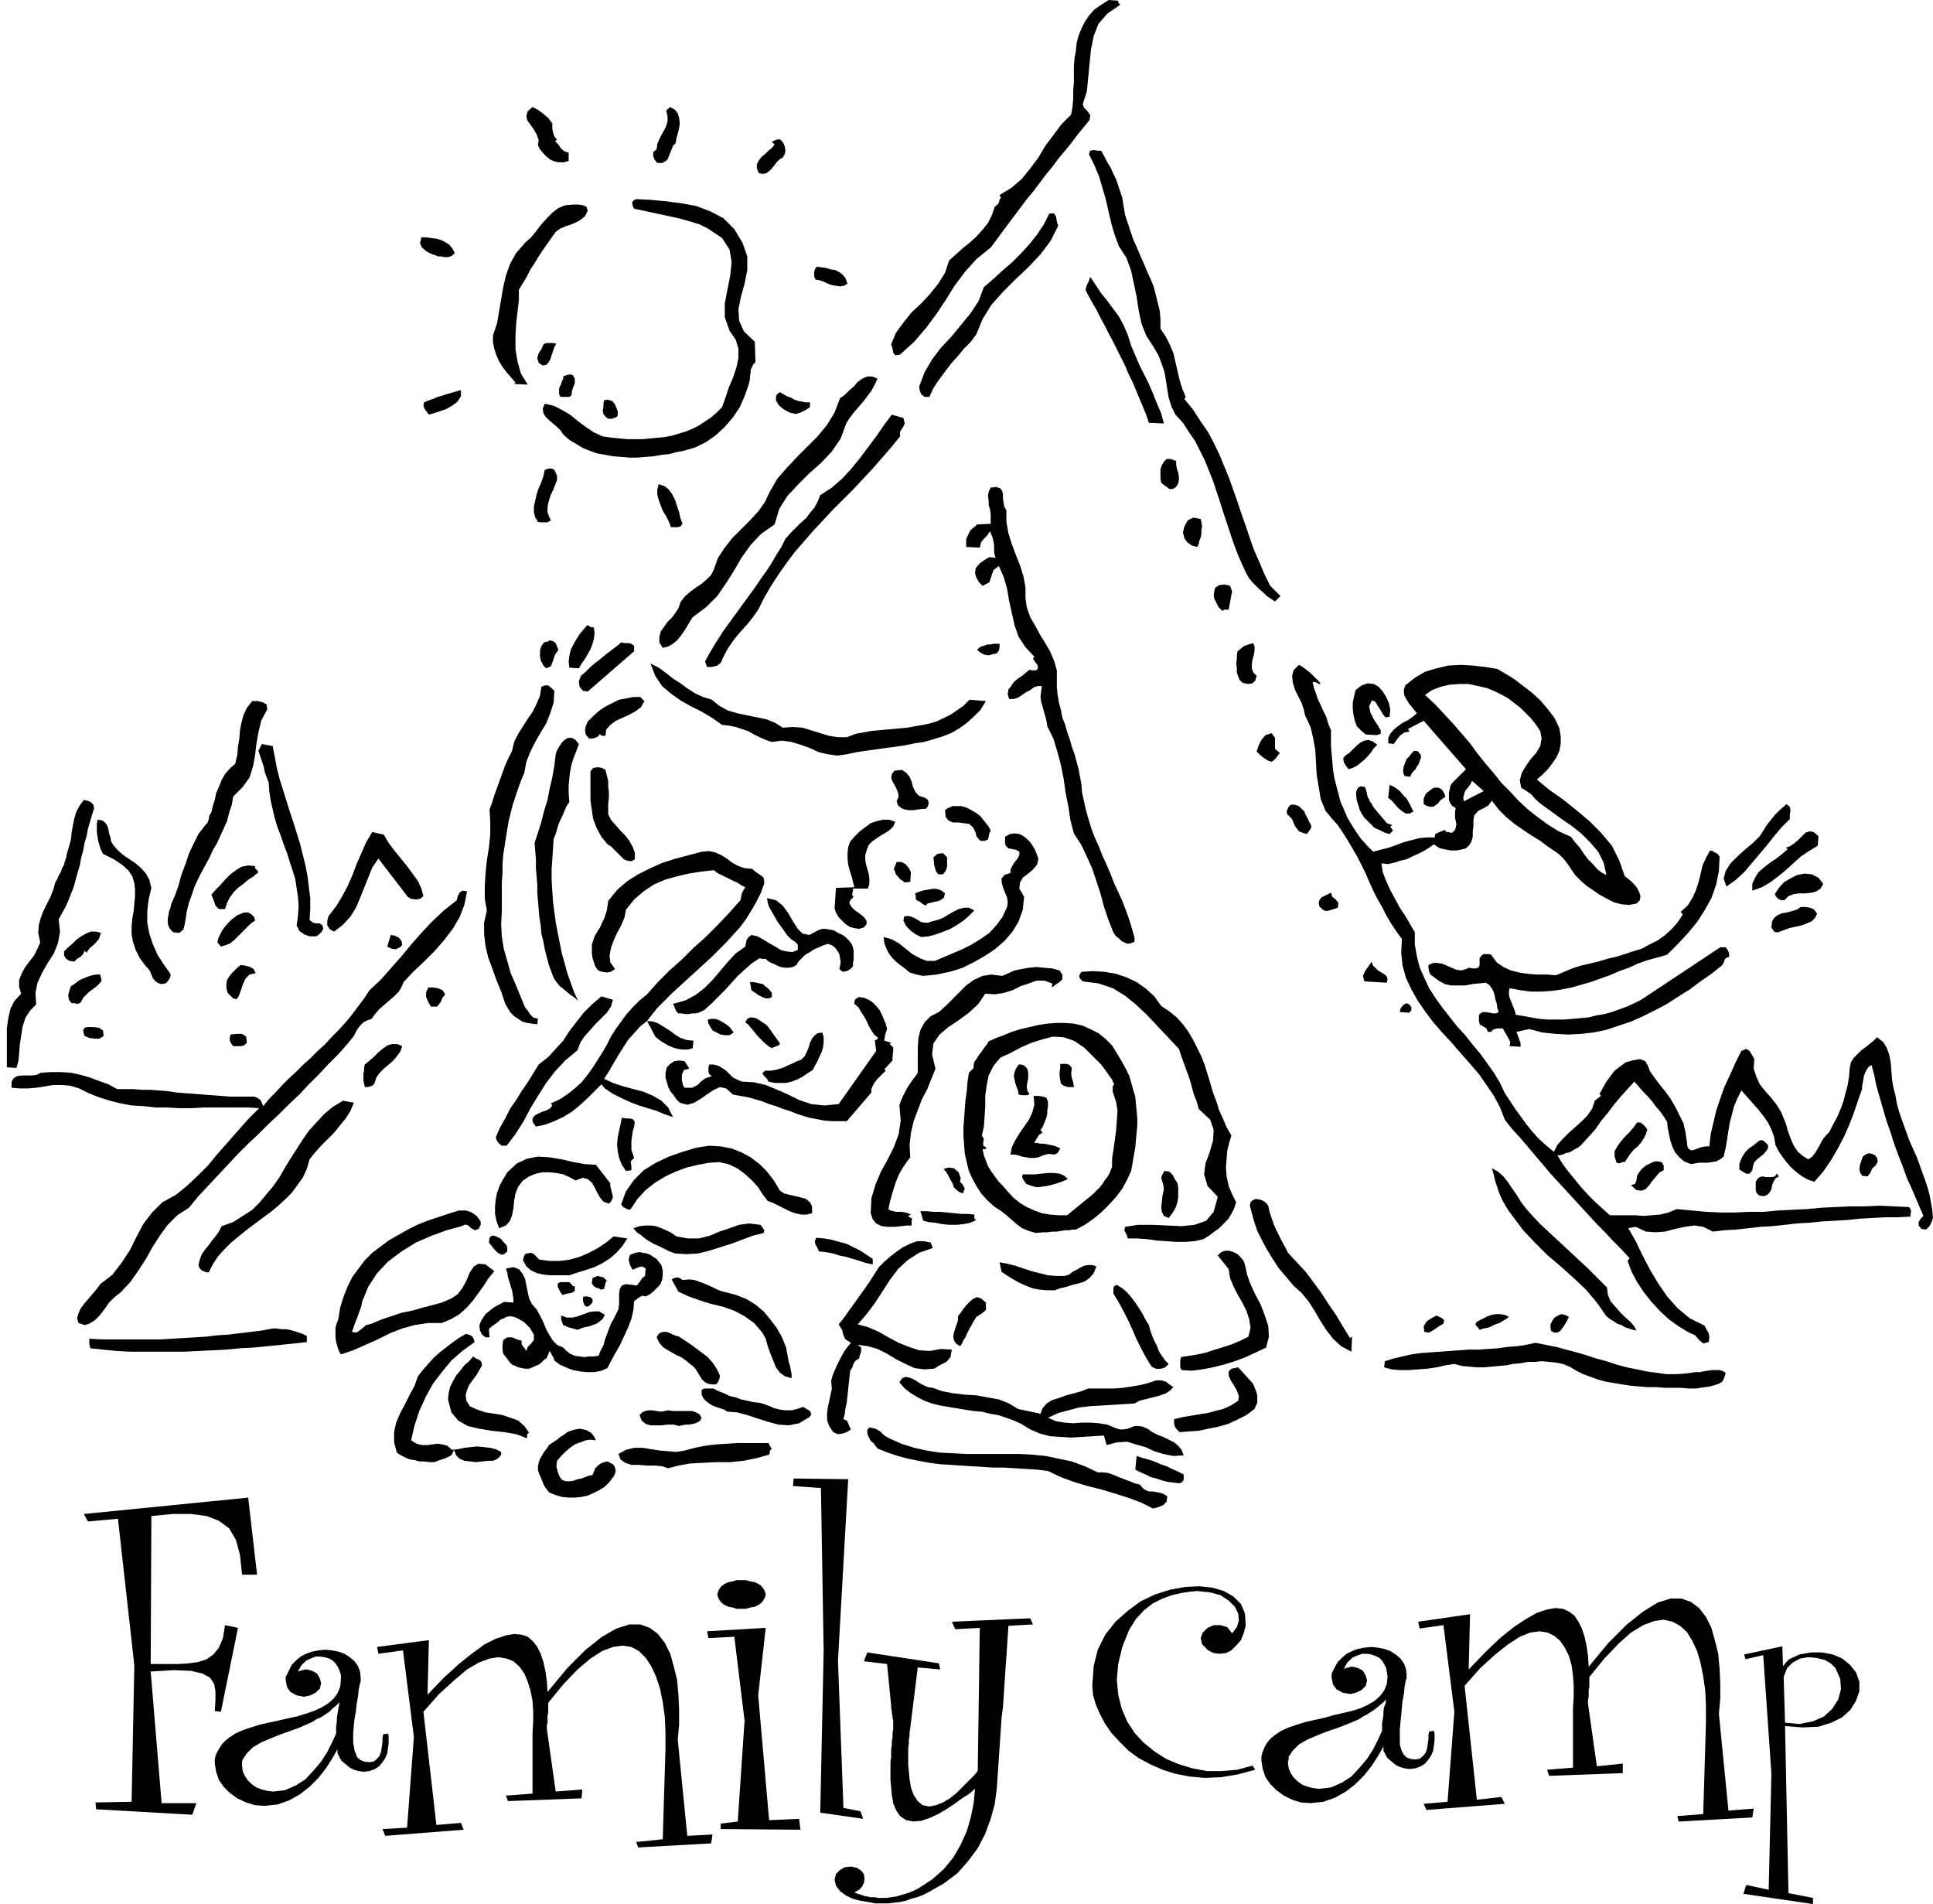 <svg xmlns="http://www.w3.org/2000/svg" width="272.16" height="2.792in" fill-rule="evenodd" stroke-linecap="round" preserveAspectRatio="none" viewBox="0 0 2835 2792"><style>.brush2{fill:#000}.pen1{stroke:none}</style><path d="m355 2309-3-29-6-22-10-17-15-11-18-7-23-3h-27l-31 3-1 216v1h41l15-1 14-2 12-4 10-7 8-10 6-14 3-19 19 4-25 123-9-1 1-16v-13l-2-11-6-9-11-6-17-4-25-1-34 2 16 193h51l-6 17-141-8-1-10 53-1 4-200-24-215-44 4-6-11 241-24 13 113h-22zm178 289-7-1-7-2-6-3-6-5-6-5-3-5-3-6v-6l-8 14-9 14-11 14-13 13-14 11-16 9-17 6-19 2-14-1-13-4-13-6-11-8-9-9-7-10-4-12-2-12v-6l1-5 2-5 3-5 3-5 3-4 4-4 5-4 9-6 11-5 12-4 13-4 13-3 14-3 13-3 14-3 13-4 12-4 11-5 10-6 8-7 6-8 4-10 1-11v-6l-2-6-2-5-4-6-4-4-5-3-7-2-7-1h-6l-5 2-5 2-4 2-4 4-3 3-3 5-2 4 3-1 4-1 3-1h3l8 2 7 4 4 7 2 7-2 8-6 6-8 4-9 2-11-2-9-5-5-7-2-10v-5l1-2 4-8 4-8 6-6 7-6 8-4 8-3 10-2 10-1 10 1 10 2 8 3 8 5 7 6 5 7 3 8 1 9v6l-1 2-2 10-1 10-2 11-1 10-2 11-1 10-1 11v15l1 5 1 6 2 5 2 5 5 4 5 2 7 1 7-1 5-4 4-5 2-6 1-7 1-7v-6l1-5 7-1 1 4v10l-1 7-1 8-3 7-4 6-5 6-6 4-8 3-9 1zm-82-70-11 5-14 5-14 5-15 6-14 6-12 7-9 9-6 9-1 3v7l1 7 3 7 4 6 6 6 7 5 8 3 8 2 9 1 17-2 16-7 14-9 12-13 11-13 9-14 7-14 6-13v-11l1-6v-6l1-6 1-6 1-5 1-6-5 5-5 4-5 5-6 4-6 4-7 3-6 4-7 3z" class="pen1 brush2"/><path d="m1043 2703-107 6-3-8 39-4 4-133v-24l-1-23-3-21-4-20-6-18-7-15-8-12-10-10-11-6-13-2-14 2-16 6-17 11-19 16-21 22-22 27v14l-1 5v10l-1 4v5l13 92 39-3-1 13-108 4-3-8 39-3v-89l1-16v-16l-1-15-3-15-4-13-5-12-7-10-9-8-10-4-12-2-13 2-16 6-17 10-19 16-22 20-23 26 19 166 36-3 4 10-115 9-4-10 36-2 10-133-16-127-36 5-2-10 76-10-2 80 24-25 22-20 20-16 18-13 16-8 15-5 12-2 11 1 9 3 8 7 6 8 5 10 4 12 3 14 2 14 1 16 29-35 27-27 24-19 21-12 19-6h16l14 5 12 9 10 13 8 16 5 18 5 20 2 22 1 22v22l-2 22 14 141 37-2-2 13zm44-344h-7l-6-2-6-1-6-3-4-3-3-4-2-4-1-4 1-4 2-4 3-4 4-3 6-3 6-1 6-2h14l7 2 6 1 6 3 4 3 3 4 2 4 1 4-1 4-2 4-3 4-4 3-6 3-6 1-7 2h-7zm-30 323v-8l25-3 10-148-15-123-38 2-2-10 86-5-11 99 16 183 44-2 2 16-117-1zm146-24 5-237-4-239-41-3 1-11 80 1-15 266 8 216 25 5 4 11-63-9z" class="pen1 brush2"/><path d="m1479 2384-1 15-1 15-1 15-1 14-1 15-1 15-1 15-1 15-2 15-1 15-1 15-1 15-1 14-1 15-1 15-1 15-3 23-6 22-8 22-11 21-14 19-16 18-20 15-23 13-8 4-8 3-8 2-8 3-9 2-9 1-8 1h-19l-11-2-12-2-11-3-10-5-8-6-6-8-2-9 2-8 6-6 7-4 9-1 9 2 6 4 4 5 1 7-1 6-3 6-4 4-7 4 5 2 4 1 5 2 5 1 5 1h6l5 1h12l7-1 7-1 7-2 7-2 6-2 7-3 6-3 20-13 17-15 14-17 11-19 9-20 6-21 4-20 2-21-8 7-11 7-11 8-12 8-12 7-13 6-12 4-11 1-11-2-9-6-6-9-4-10-2-12-1-11-1-11v-27l1-6v-12l1-6v-6l1-5v-6l1-6v-13l-1-4v-3l-1-4v-3l-1-4v-4l-6-61-34-4 5-13 105 16 2 9-33-3-11 89-1 6v5l-1 6v6l-1 6v25l1 10 1 11 2 12 4 11 6 9 7 6 10 2 10-2 10-4 10-6 10-8 9-9 9-9 7-7 6-7 3-210-36 2-5-11 115-5 4 9-36 2zm123 87 2-28 6-24 11-22 15-19 18-16 19-14 21-10 22-7 22-4 21-1 19 2 17 5 14 8 11 11 6 14 1 18-3 11-4 10-7 8-7 7-8 4-9 1-9-1-8-4-9-9-2-9 3-8 7-7 9-4h10l10 3 7 9 7-9 3-10-1-10-5-10-9-9-12-8-15-4-19-2-11 1-13 2-13 3-14 5-14 7-13 10-12 13-10 16-10 25-6 25-2 23 2 22 5 20 8 19 11 17 13 14 16 13 17 11 19 8 20 6 21 4h22l23-2 22-6 4 6-26 7-24 4-24 1-22-2-21-4-19-6-18-8-17-9-15-11-13-13-12-13-9-13-8-15-6-14-4-14-1-14zm465 123-7-1-7-2-6-3-6-5-6-5-3-5-3-6v-6l-8 14-9 14-11 14-13 13-14 11-16 9-17 6-19 2-14-1-13-4-12-6-11-8-9-9-7-10-4-12-2-12v-6l1-5 2-5 2-5 3-5 3-4 4-4 5-4 9-6 11-5 12-4 13-4 13-3 14-3 14-4 13-3 13-3 13-4 11-5 10-6 8-7 6-8 4-10 1-11-1-6-1-6-3-6-3-5-4-4-6-3-6-2-7-1h-6l-6 2-5 2-4 2-4 4-3 3-3 5-2 4 3-1 4-1 3-1h3l8 2 7 4 4 7 2 7-2 8-6 6-8 4-9 2-11-2-9-5-5-7-2-10v-6l1-2 4-8 4-7 6-6 7-6 8-4 8-3 10-2 10-1 10 1 10 2 8 3 8 5 7 6 5 7 3 8 1 9v5l-1 2-2 10-1 11-2 10-1 10-1 11-1 10-1 11v21l1 5 2 6 3 5 4 4 5 2 7 1 7-1 5-4 4-5 2-6 1-7 1-7v-6l1-5 7-1 1 4v10l-1 7-1 8-3 7-4 6-5 6-6 4-8 3-9 1zm-81-70-12 5-13 5-15 5-15 6-14 6-12 7-9 9-6 9v4l-1 3v2l1 8 3 7 4 6 6 6 7 5 8 3 8 2 9 1 17-2 16-7 14-9 12-13 11-13 9-14 7-14 6-13v-11l1-6 1-6v-6l1-6 2-5 1-6-5 5-5 4-6 5-6 4-6 4-6 3-6 4-7 3z" class="pen1 brush2"/><path d="m2570 2665-108 6-2-8 38-3 4-134v-24l-1-23-3-21-4-20-5-17-7-15-8-13-10-9-11-6-13-3-14 2-16 6-18 11-18 16-21 22-22 27v15l-1 4v10l-1 5v5l13 92 38-4v14l-108 4-3-9 38-3v-88l1-16v-16l-1-15-2-15-4-14-6-12-7-10-8-7-10-5-12-2-14 2-15 6-17 11-19 15-22 20-23 26 18 167 36-4 5 10-115 9-4-9 35-3 10-132-16-127-35 5-2-10 76-11-2 81 24-25 22-21 20-16 18-12 16-9 15-5 12-2 11 1 9 4 8 6 6 9 5 10 4 12 3 14 2 14 1 16 29-35 27-27 24-19 21-13 19-6h16l14 5 12 9 10 13 8 16 5 18 5 20 2 22 1 22v22l-2 22 14 142 37-3-2 13z" class="pen1 brush2"/><path d="m2618 2531 5 245 36 7v9l-102-15 4-13 33 7 4-170-12-174-26 6-2-7 56-12 1 29 2-2 2-3 2-2 3-3 15-7 17-3h16l16 3 14 6 11 9 9 11 5 14v14l-5 14-8 13-12 11-16 8-19 6-23 1-26-2zm-2-72 2 67 21 2 20-4 16-7 12-11 9-14 4-15-1-15-7-16-7-7-9-5-12-3-12-1-12 2-11 6-8 8-5 13zM1640 1v2l1 2 1 1 1 1-19 13-13 15-7 18-4 20-2 20-2 21-2 20-6 19 2 5 5 5 4 6-1 7-9 11-9 11-9 12-9 11-10 12-9 12-9 11-9 12-9 12-10 12-9 12-9 12-9 12-9 12-8 11-9 12-21 17-17 19-15 20-13 21-14 21-15 20-17 20-21 19-7 1-3-4-1-6-2-6 7-17 11-15 12-15 14-13 13-14 12-15 10-16 6-18 10-9 10-9 10-8 10-9 9-10 8-10 6-12 4-12 4-3 2-3 1-4 2-3-2-4 18-11 15-13 12-15 12-16 10-17 12-16 12-16 14-14 2-11 1-12v-12l1-12V97l1-12 2-11 1-11 3-11 4-10 5-10 6-9 8-9 10-7 11-7 14 1zM991 210l-4 4-2 5-2 5-2 5-2 5-4 3-4 2h-7l-4-5-2-5v-6l5-4 1-8 3-7 3-6 4-7 3-6 2-7v-8l-2-8 6-5 7 4 4 5 2 7 1 7-1 8-2 8-2 7-1 7zm-181-29v7l1 6 2 6 4 5-3 2 5 5 4 6 5 4 6 2v12l-7 2h-7l-6-1-7-3-5-4-5-5-5-6-3-6 1-8-3-8-4-7-5-7-5-7-1-6 2-7 7-6 8 4 8 6 7 6 6 8zm836 109 2 13 2 12 4 12 4 12 4 12 5 11 5 12 5 11 5 12 5 11 5 12 3 12 3 12 3 12 1 13v13l8 12 6 12 5 12 3 13 3 13 3 13 4 13 5 12-2 3 13 16 11 17 11 16 9 17 8 17 7 17 7 17 6 17 6 17 6 18 6 17 6 18 6 17 8 18 7 17 9 18 15 15-8 8-6-4-6-4-5-5-6-5-5-5-5-5-5-6-4-7-7-15-6-14-6-16-5-15-5-15-5-15-5-16-5-15-5-15-6-15-6-15-7-14-7-14-9-13-9-14-11-12-6-12-4-13-2-12-2-13-2-12-4-12-5-13-7-12-11-17-7-18-4-19-3-20-4-19-4-19-7-19-11-17-6-16-5-17-4-17-4-18-5-17-5-17-7-17-8-16 2-5 5-1 6 1h5l5 9 4 8 5 8 4 9 4 8 3 9 3 9 3 9zm-498-59-5 3-4 4-3 4-4 5-4 4-4 3-5 1-6-1-3-7v-6l3-6 4-5 5-4 5-5 5-4 4-5-4-4 6-3 5-1 3 2 3 4 2 5 1 6-1 5-3 5zm404 100-11 22-15 20-18 19-19 18-18 18-17 19-13 21-9 22-8 11-10 10-9 11-10 11-9 12-9 12-8 12-6 13h-7l-5-4-2-5-1-6 8-21 11-19 13-17 15-16 14-17 14-17 12-18 8-21 14-12 13-12 14-12 13-13 12-13 12-15 10-15 8-16h7l3 5 1 7 2 6zm-463 25 7 20v20l-4 20-5 18-4 19 1 17 7 16 16 15 1 30-3 3-2 4-2 4v4l-1 5v4l-1 5-1 4-6 17-7 16-10 15-12 14-13 12-14 10-16 8-17 5-11 2-11 3-11 1-11 2-12 1-12 1h-12l-12-1-12-1-11-2-12-2-11-4-10-4-10-6-10-6-9-8-4-6-5-5-6-5-6-5-5-5-3-5-1-7 3-7 13 3 12 6 12 7 11 9 12 9 12 8 13 6 15 2 11 1 10 1h22l11-1 10-1 11-1 11-2 10-3 10-3 10-4 10-5 9-6 9-6 8-7 8-8 5-14 5-15 6-14 5-15 3-14v-14l-4-13-9-13-7-20v-20l4-21 4-20 2-20-3-18-11-17-21-14-12-6-13-4-14-4-13-3-14-3-14-3-14-3-14-3-2-4-1-5 2-3 4-2 21 1 22 2 23 3 22 4 21 8 19 10 16 16 12 20zm-227-47-4 8-6 5-7 4-7 3-9 3-7 3-7 5-5 7-7 10-7 10-6 9-6 10-6 9-5 10-6 10-6 10v15l-2 17-2 17-1 19v19l3 18 5 18 10 16-20-1 2-2-6-7-7-8-6-8-5-8-4-9-3-9-2-10v-10l6-18 3-18 3-17 3-18 4-17 6-17 9-16 13-15 9-8 8-10 7-9 8-9 8-8 9-7 10-4 12-1h7l7 1 5 2 2 6zm797 198 6 14 6 14 7 14 7 14 6 14 6 15 6 14 4 15-22-1-4-12-5-12-5-12-5-12-5-12-6-12-5-12-6-12-6-12-6-12-6-11-6-12-6-11-6-12-7-12-6-11-3-6 2-7 3-6 2-6 8 12 8 12 9 11 8 11 9 12 7 13 6 14 5 16zM667 371l-3 3-3 2-5 1h-4l-5-1h-5l-4-2-4-1-8-4-7-6-3-6 2-9h7l7 1 8 1 7 2 6 3 6 4 5 6 3 6zm576 45-5 3-6 1-6-1-6-1-6-2-6-3-6-2-6-1-2-5v-5l1-5 3-4 7 1 7 1 6 2 7 1 6 3 5 4 4 5 3 8zm-427 88-3 5-2 6-2 6-2 6-3 5-3 3-5 1-6-4-2-7 2-7 4-6 3-7 4-2h10l5 1zm471 51-4 9-5 9-6 8-6 8-7 8-6 7-7 9-5 8-8 22-13 19-16 17-17 15-16 16-16 17-12 19-7 23-20 14-15 16-13 18-11 19-12 19-13 19-16 16-20 15-4 6-4 7-5 8-5 7-5 6-6 5-7 4-8 2-5-8v-8l2-8 5-7 5-7 7-7 5-7 4-6 3-9 6-8 8-7 8-6 9-6 8-7 6-6 4-8 6-17 10-15 11-14 13-13 13-13 12-13 10-14 7-15 11-19 14-16 15-16 15-15 15-15 14-17 11-18 8-21 7-5 6-6 7-6 6-7 7-5 7-3h7l8 3z" class="pen1 brush2"/><path d="m838 580-3 2h-13l-2-4v-8l1-3 2-4 1-4 2-3v-4l5-2 5-1 4 1 3 5v7l-2 5-2 6-1 7zm350 10v7l-6 4-8 4-7 2-9-2-9-5-7-6-4-7v-5l1-3 2-2 3-2 5 3 5 3 6 2 5 3 6 2 6 1 5 1h6zm137 23 2 8-3 6-4 6v7l-13 16-13 15-14 16-14 15-14 15-15 15-15 15-14 15-15 16-13 15-14 16-12 16-12 17-11 17-10 17-9 18-7 10-7 9-8 9-8 9-7 9-7 10-6 11-5 11-5 4-8 2h-7l-3-8 6-11 7-12 7-11 7-11 8-11 8-11 8-11 8-11 8-11 8-11 8-12 8-11 7-11 7-12 7-11 6-12 7-8 8-8 7-7 8-7 6-8 6-7 5-9 4-10 17-11 15-13 13-14 13-16 12-16 12-16 11-16 12-16 17 5zm-649-41v9l-5 8-8 6-9 5-6 2-6 2-6 2-7 2-3-4-3-4-2-5 1-5 7-3 6-2 7-3 7-2 6-2 7-2 7-2 7-2zm230 31v6l-1 2-4 2-4 1h-5l-4-3-3-4-1-5 1-5v-5l1-5 5-1 7 2 4 5 2 5 2 5zm819 73v5l1 6 2 6 1 6v5l-1 5-3 5-5 3h-5l-4-3-4-3-4-3-1-6v-14l2-6 3-5 4-4h6l8 3zm-249 72v17l3 17 5 16 6 16 6 15 5 16 3 16v16l2 14 5 14 7 12 7 13 8 13 7 12 6 14 4 14v24l1 11 2 12 3 11 2 11 4 10 3 11 4 11 3 11 4 11 3 11 3 11 2 11 2 11 1 12 3 14 3 13 4 14 4 13 5 13 6 13 5 13 6 13 6 14 5 13 6 13 6 13 5 13 5 14 4 13 4 14v6l-5 2-5 1-5-2-4-2-4-4-4-3-3-4-2-4-7-18-6-18-5-19-6-18-6-18-8-18-8-17-11-17-5-19-3-20-4-20-3-21-4-20-5-19-6-20-9-18-1-7-2-8-2-7-2-7-2-7-1-7 1-8 1-8h-6l-6 2-5 4-6 3-6 4-6 4-6 2h-7l-2-7 1-7 4-5 4-6 6-5 6-4 6-5 5-4 3 1h6l3-2v-5l-2-3-3-4-2-3 2-3-13-14-10-15-6-17-4-18-4-18-3-18-5-17-7-16-8 6-3 9-3 9-10 5-5-5-4-7-2-6 1-8 6-7 7-5 7-4 9 1-1-4-1-4v-10l-1-6-1-5-2-5-2-5-4 6-5 5-4 5-2 8-20-1v-11l2-5 2-4 2-4 3-3 4-3 3-3 20-1v-14l-1-7-2-7v-6l-1-7 1-6 3-6 8-1 6 2 3 4 1 5v6l1 7 1 5 3 5zm-663-34-2 5-3 6-2 6-2 7-1 6v7l2 6 3 6-5 3h-10l-5-1v-2l-1-1-1-2-1-1-2-8v-8l2-9 2-9 3-9 4-9 3-9 2-9 6-2h4l4 2 2 4 2 5v6l-2 5-2 5zm948 47 1 5 1 6-1 5v6l-1 5-2 5-1 5-2 4-8-2-7-5-4-6-2-8 2-9 5-9 8-4 11 2zm-760 7-3 4-4 1h-10l-3-8-4-8-5-8-3-8-3-8-2-8v-7l2-8 9 3 6 5 5 7 4 8 3 9 3 9 2 9 3 8zm806 99-5 27h-7l-2 2-3-3-3-3-2-4-2-4-2-4-1-5 1-6 1-5 6-4 8-1 8 2 3 8zm31 76 2 5v6l-1 6-2 7-1 6v7l2 6 5 5-2 7-4 4-7 1-8-2-4-4-2-5-2-6v-7l-1-6 1-6v-6l1-6 5-4 5-4 6-2 7-2z" class="pen1 brush2"/><path d="M1466 944v5l-1 5-3 4-5 1-7 2-6-1-6-3-5-4 3-3 3-2 4-1 5-2h4l5-1h9zm-595-24 1 8-1 9-2 7-3 8-4 7-4 7-5 7-4 7-14-1-1-9 1-8 2-9 4-8 4-7 5-8 5-6 6-7h2l2 2 3 1h3zm1168 120-1 11-6 1-4-5-4-7-4-6-1-2-2-3-2-1-3-1-4 9 2 9 5 10 6 9 4 7v5l-6 2-16-1-7-6-6-6-3-8-2-9-1-9v-9l2-9 2-9 9-7 9-3 9 1 7 4 6 7 5 8 4 9 2 9zM930 947v8l-68 59-7-1-5-6-1-8 3-8 7-6 7-7 7-6 8-6 7-6 8-6 8-6 7-6 5 1h6l4 1 4 3zm-111 6-5 7-3 9-3 8-7 3-4-4-2-4-2-4-1-5v-9l1-4 2-4 2-3 3-2h3l3-2 5 1 4 3 2 5 2 5zm225 73 11 9 13 7 14 4 14 3 15 3 14 3 12 5 11 7 15-1 14 1 13 4 13 4 13 4 13 2h13l13-5 11-2 11-2 10-1 11-1 11-1 11-1 11-1 11-2 11-2 10-2 10-3 11-5 10-5 9-6 10-7 9-9 24 2-8 13-10 10-10 9-11 8-12 7-13 5-13 4-14 4-14 2-14 3-14 2-15 2-14 2-15 2-13 2-14 3-14 2-14-2-13-3-13-6-14-5-13-4-14-2-15 2-9-3-9-4-8-4-9-5-9-3-9-3-10-2-10-1-14-10-15-9-16-8-16-9-14-10-13-11-10-15-7-18 12 6 11 8 10 8 11 7 11 8 11 7 11 5 13 4zm-231-13-1 17-5 16-6 15-8 13-8 14-7 14-6 15-3 16-5 12-4 11-4 12-4 12-3 12-3 12-2 12-2 12-2 13-2 13-1 13v13l-1 14v42l-1 19 1 19 3 18 5 17 5 18 7 16 7 17 7 17 4 5 4 6 4 4 7 2-1 8-8-1-7-1-7-2-6-4-6-4-5-5-4-6-4-7-6-18-7-17-6-17-6-16-4-17-2-17v-17l4-18-3-17v-19l1-18 2-19 3-19 2-19v-19l-1-18 4-11 3-10 4-11 4-11 4-11 4-11 5-11 5-10 3-13 6-12 7-11 7-11 7-10 6-12 5-12 2-13 5-2h5l5 4 4 4zm1064 91-3 4-3 4-3 3-3 2-6-2-6-4-5-4-5-5 3-9 4-8 6-7 9-3 5 7v16l7 6zm143-12-5 5-4 6-5 6-5 5-6 5-5 4-6 3-6 2-4-5-3-5-1-6 3-4 6-4 5-5 5-5 6-5 6-3 6-1 6 2 7 5zm-1075-64-5 9-8 6-9 5-11 5-9 4-8 6-6 7-1 9h-4l-3-1-1-2-3 4-4 2-5 1h-4l-5-6-1-6 1-6 3-7 8-8 9-8 9-6 10-5 10-5 11-2 10-2h10l6 6zm1139 79v4l-2 5-1 4-3 4-2 4-3 3-3 4-2 4-8-1-2-5v-5l1-5 2-5 2-5 4-4 3-4 4-4h3l3 1 2 3 2 2z" class="pen1 brush2"/><path d="m2287 1068 2 12v11l-2 10-4 9-6 9-7 9-8 8-8 7 18 15 20 14 20 16 19 16 17 17 16 19 11 22 8 23 4 3 5 4 5 5 4 5 3 6 2 6-1 6-5 5-11 2-11-1-11-3-10-5-11-6-10-7-9-6-8-7-4-4-5-5-4-6-4-6-5-7-4-5-5-5-5-4-12-8-12-9-13-8-12-8-13-9-12-10-11-11-10-13-5 7-7 4-8 4-6 7-1 7v8l-1 8v8l-2 7-3 5-5 5-8 2-5 1h-10l-5-1-5-1-5-1-5-3-4-3-7 5-8 5-8 4-9 4-8 4-9 2-9 3-9 2-10-1 2 13 5 13 6 13 7 13 7 13 8 12 7 12 7 12v18l3 17 4 16 7 16 7 15 9 14 10 14 11 14 11 14 12 13 11 14 11 13 10 14 10 14 9 15 7 15 8 12 8 12 8 11 8 11 9 11 9 10 10 9 12 10 5-10 8-9 9-9 9-8 9-8 9-9 7-10 4-12 9-7-2-3 5-9 5-9 6-8 6-8 8-6 8-6 10-3 11-2 8 3 4 7 3 8 5 7 8 11 9 11 8 11 7 12 6 12 6 12 3 13 2 14 1 8 2 3 4 2 4-1 5-2 6-2 6-1h5l2-18 4-17 4-17 6-18 6-17 8-17 8-18 9-18 7-3 5 3 3 5 4 7-1 14 4 12 5 11 8 10 8 9 8 10 7 11 5 12 3 8 2 8 3 8 3 8 4 8 5 7 7 6 8 5 6-4 4-5 3-5 3-5 3-6 3-5 4-5 5-5 6-12 6-11 5-12 4-11 3-12 3-11 2-13 1-13 2-8 4-6 6-6 5-5 7-5 6-5 5-4 5-5 9 7 5 8 4 11 2 11 1 12 1 13 2 12 3 11 2 12 3 11 4 12 4 11 4 11 4 11 5 11 5 11 4 11 4 11 4 11 4 12 3 11 2 11 2 11 1 12-2 6-3 6-5 5-7-1-4-5v-5l3-5 4-4-6-14-6-14-6-14-6-13-5-14-5-13-5-13-5-14-4-13-5-14-4-13-4-14-4-14-4-14-3-15-4-15-4 2-3 4-2 4-2 5-1 5-1 6-1 5v4l-6 17-6 18-7 18-8 18-9 17-10 17-11 16-13 15-9-3-9-5-8-6-8-7-7-8-6-8-6-9-4-8-2-12-4-11-5-10-7-10-8-10-8-9-8-9-8-9-6 12-5 12-3 12-3 11-2 12-2 13-2 12-3 13-5 4-6 3-6 1-6 1h-13l-6 1-6 1-10-4-7-6-6-7-4-8-3-9-2-9-2-10-1-9-5-8-5-7-6-7-6-8-6-7-7-7-6-7-7-8-10 11-10 11-10 12-9 12-10 12-9 13-10 11-11 12-4 3-4 2-5 3-4 2-5 1-4 2-4 1h-4l8 13 9 12 9 11 9 11 10 11 10 10 11 10 11 10h37l12 1 13-1 12-1 12-3 12-5 22 2 21 2 22 1h21l21-1h21l21-2 21-1 21-1 21-2 21-1 22-1h21l22-1 21 1 22 1 2 3 1 4-1 3v4l-19 1h-18l-19 1-18 1-19 2-18 1-18 1-19 2-18 1-18 2-18 2-18 1-18 2-17 2-18 1-17 2-14-7-13-2-14 2-14 3-15 4-14 1-14-1-15-7-11 2 11 19 10 21 11 21 12 20 13 19 15 17 18 15 22 11 3 6 3 5 1 6-1 7-8 2-6-5-6-7-9-4-15-9-14-10-13-12-13-14-11-14-10-15-8-15-6-16 3-4-12-13-12-12-12-13-12-12-11-12-12-13-11-12-11-12-12-13-11-12-11-13-11-13-11-13-11-13-12-13-11-14-7-18-9-17-11-16-11-16-13-15-14-16-13-15-14-15-13-15-12-16-11-16-9-16-8-17-5-18-2-19 1-20-8-11-8-12-7-12-6-12-7-12-6-12-6-13-5-12-6-12-6-12-7-12-7-12-7-11-8-12-9-10-9-11-7-17-3-18-3-18-1-18-1-18-3-17-4-17-8-17-2-9-3-9-5-10-5-10-3-10-1-10 2-8 8-8 4 2 4 3 4 3 5 4 4 4 4 4 4 4 3 4h-3l-3-2-3-1h-3l2 9 3 8 3 9 4 8 4 9 4 8 3 10 4 10v23l1 12 1 11 1 12 2 12 3 12 3 11 3 12 5 11 5 12 6 10 7 11 7 10 9 10 9 9 11-3 12-3 11-4 11-4 11-3 12-3 11-1h11l1-5 4-2 5-2 5-2 2 3h3l3 1h3l4-4 1-4 1-4-1-5-1-4v-10l1-5-5-3-3-4-2-5v-10l1-5 1-5 2-4 21-21-62-71-23 12 2 4-7 1-6 4-5 6-5 7-8-1v-8l3-6 5-6 6-5 7-5 8-4 7-5 6-5-4-5-4-5-4-5-3-5-3-5-1-5v-5l2-6 14-11 15-9 17-5 17-4 18-1 18 1 18 2 18 3 12 7 13 8 13 10 13 10 12 11 11 13 10 13 7 15zm-94-54-12-5-13-3-14-3h-14l-14 1-13 3-13 5-10 7 15 14 13 14 13 14 13 15 12 14 11 15 12 15 12 14 11 14 13 13 12 13 14 13 14 11 15 11 16 10 18 8 6 8 7 8 6 9 7 9 7 7 6 7 7 5 6 3-4-18-8-16-12-14-13-13-14-11-16-11-15-11-14-10-8-7-6-7-7-5-8-5-2-11 3-11 6-10 7-10 8-9 6-10 2-11-2-11-6-9-7-9-8-8-8-8-9-7-9-7-9-5-10-5zm-17 146-17-15-2 4-2 3-2 3-3 3-2 4-1 4-1 4 1 5 29-15zM392 1040l-9 17-4 17-3 17-2 17-3 16-5 16-10 14-14 14-2 12-4 12-3 12-5 11-5 11-5 11-6 10-5 11-6 11-6 11-5 10-5 11-4 12-4 11-3 12-2 13-1 6-2 8-6 5-9-1-4-4-3-5-1-5v-6l1-5 1-6 2-5 1-5 6-14 5-14 4-15 6-16 5-15 7-15 7-14 10-13 3-3 2-5 1-6 3-5 2-9 3-9 2-10 4-9 4-10 5-9 7-8 8-7 3-13 1-12 2-12 1-12 2-11 3-11 5-11 8-10h8l8 2 5 3 1 7z" class="pen1 brush2"/><path d="m2625 1201-12 12-11 13-11 14-11 13-11 13-11 13-12 11-14 10-4-12 3-11 7-11 10-10 11-10 12-10 10-10 7-11 3-5 4-5 4-5 4-5 4-4 4-4 5-4 4-4 5 4 1 5-1 7v6zm-552-11-6 3h-5l-5-3-5-4-4-4-4-5-4-4-4-3 2-19 5 2 5 3 5 4 5 6 5 5 4 7 3 6 3 6zm47-22-4 3-4 3-3 4-4 3-3 2h-4l-5-1-5-3v-8l3-7 6-5 6-4h7l5 3 3 5 2 5zm-102 20 5 6 6 7 5 6 8 3-3 2 4 6-5 5-7-2-8-4-7-3-5-5-5-5-5-5-4-6-3-6-2-7-2-6-1-7v-6l2-5 4-3 7 1 2 6 1 5 1 4 2 3 1 3 3 4 2 4 4 5zm-1169-97-4 11-4 10-3 10-2 10-1 9-1 11v11l1 13-4 6-3 7-3 7-3 6-3 7-2 7-2 7-3 7-1 15-1 15-1 15v16l1 15 1 16 2 15 2 15 3 16 3 15 3 15 4 14 4 15 5 14 5 14 6 13-5-5-6-4-5-4-6-5-5-4-5-6-4-6-3-8-4-11-3-11-3-12-2-11-3-12-1-12-2-12-1-12-1-12-1-12v-12l-1-12-1-12v-13l-1-12-1-12 5-15 5-16 4-16 5-16 3-16 4-17 3-17 2-17 2-6 3-5 4-6 4-4 5-3h6l5 3 5 6zm508 79 4 3 1 4-1 5-3 4h-5l-7 1-6 1h-7l-6-1-5-2-5-4-2-6 3-7-1-6-2-5-3-6-3-5-2-6 1-5 4-5 11-1 6 4 5 6 3 7 2 8 4 8 5 5 9 3zm1310 56-1 14-13 8-12 8-11 10-11 10-11 9-12 9-12 7-14 5v-10l4-9 5-8 8-7 9-7 9-6 9-7 8-7-3-2 6-2 6-4 6-5 6-6 5-5 6-2 6 1 7 6zm-744-16v4l-2 3-2 3-3 3-11-4-6-8-4-10-7-7-1-3 1-4 2-4 3-3h6l6 2 4 4 4 4 2 5 3 5 2 5 3 5zM400 1094l3 16 3 16 4 16 5 16 5 16 5 16 5 15 5 16 5 16 4 16 4 16 3 16 2 16 2 16v16l-1 16 5 4 5 1h5l4 3 1 5-2 4-4 4-4 3h-10l-8-3-7-5-4-8 2-14 1-14-1-14-2-13-2-13-4-13-4-12-4-13-5-13-4-12-5-13-4-13-3-13-3-13-2-13-1-14-2-5-2-5-2-6-1-6-2-6-2-6-2-6-2-6 5-10 16 3zm492 100 4 8 7 8 7 8 7 7 6 8 5 9 3 8v10l-5 3-6-1-5-2-4-4-5-5-5-5-5-5-5-3-9-11-7-13-5-13-2-13-2-14v-43l4-5 7-1 6 1 5 3 2 8 2 8v8l1 8v9l-1 8v16zm1630 62-1 21-4 20-7 20-10 18-11 17-14 17-15 16-15 15-14 4-15 4-14 5-13 6-14 5-14 6-14 5-14 5-14 4-14 4-15 3-14 2-15 1h-16l-15-2-16-3-1 5v4l1 5 2 5 2 5 2 5 2 5 1 5 12 2 11 2 12 2 12 1h24l12-1 12-1 11-1 12-3 12-2 11-3 11-4 11-4 11-5 10-5 116-77h8l3 4 2 5v5l-5 2-2 3-1 4-3 4-15 12-16 11-16 12-16 10-17 11-17 9-18 9-18 8-18 6-18 6-19 4-18 2-19 1-19-1-19-2-19-5-19 4 2 5 2 6 2 5v6l-16-1 1-6-3-6-4-7-4-7h-8l-4 1-4 2v2h-6l-2-5-5-3-5-3-1-6v-7l2-3 4-2h4l6 1 5 1h4l4-2-2-6-1-7-2-6-1-6-2-6-3-5-3-4-5-3-10 1-10 1-10 2h-21l-9-2-9-5-8-6-4-3-2-4-1-5v-5l7-3h6l7 1 7 3 7 3 7 3 7 1 7-2 4-2 6 1h5l4-2 1-3v-10l3-4 3-2h8l3 1 8 11 10 7 11 5 12 3 13 2 14 1h14l13 1 12-5 12-5 12-4 13-3 13-3 13-4 13-3 13-4 12-4 13-4 11-6 12-6 10-7 10-9 9-10 8-12-3-4 10-9 7-11 5-11 4-12 3-12 3-13 5-11 6-11 4 1 3 2 4 2 3 4zm-1069-38-2 4-1 5-1 4-5 2h-6l-3-3-3-4-1-5-4-8-6-5-8-1-8-1h-8l-6-3-4-5-1-10 4-3 3-1 4-2h13l3 1 4 1 6 3 5 3 5 3 5 4 4 5 4 5 4 5 3 6zm1221 78-4 7-6 4-7 2-9 1h-9l-8 1-8 3-6 6h-5l-4-2-3-3-2-4 6-9 7-8 10-6 10-5 11-2 10 1 10 5 7 9zm-1361-91-3 7-5 5-6 4-7 4-6 4-7 5-5 5-3 8-2 7v7l1 6 2 7 2 7 1 7v8l-2 7h-22v3l-1 4v3l2 2-2 2-2 2-2 3v3l3 5 5 5 6 4 5 4 4 4 2 4v4l-4 5-7 2-7-1-7-2-6-4-5-5-5-5-4-7-2-6 2-30 27-1-2-8-2-8-3-9-2-8-1-9v-8l1-9 3-8 6-7 8-8 8-6 8-6 9-3 9-2h9l9 3zm205 41 5 13-2 9-6 7-7 6-8 6-4 7-1 9 7 12-2 19-6 17-9 15-12 14-14 12-15 10-16 9-16 8-9 3-10 3-10 2-9 2-10 1-10 1-10-2-10-3-7-6-7-5-6-5-6-6-5-7-3-6-3-8-1-9 11 3 11 6 10 8 10 8 11 6 10 4h12l12-5 14-6 14-6 14-7 13-8 13-9 10-11 9-12 7-15 1-7-1-7-3-7-3-8-2-7v-6l4-5 9-3v-5l3-6 4-6 4-5 2-5v-4l-5-3-11-2-4-4-1-4v-9l7-4 7-1 7 1 6 3 5 4 5 5 4 6 3 5zm1147 94-3 6-5 5-7 3-8 3-9 2-9 2-8 3-8 3h-3l-3-1-2-3-2-3 1-9 3-5 5-4 7-3 7-1 7-2 7-2 6-4h7l7 1 6 3 4 6zm-1276-83v14l-2 6-4 5h-7l-3-4-2-6-1-4-1-11 6-5 8-1 6 6zm-1251-72-3 10-3 10-3 10-2 11-3 10-2 11-3 11-2 11-3 10-3 11-3 11-4 10-4 10-4 9-5 9-5 9 2 18-3 17-6 15-9 14-8 14-7 15-3 15 1 17-9 9-7 11-4 13-2 13-2 13-1 13-1 11-3 10-14-1v-57l2-14 3-14 6-12 10-11-3-10v-10l4-10 5-9 6-8 7-9 5-10 4-9-3-14 1-12 3-11 4-10 5-10 5-10 4-10 3-11 3-5 2-5 3-5 2-6 3-5 1-5 2-5 1-6 3-10 3-11 1-10 2-11 2-10 3-10 5-9 6-8 5 1 5 2 4 4 1 5zm1198 94-1 14-8 1-7-5-6-7-3-8 4-10h7l6 3 5 6 3 6zm626 52-6 2-6 2-6 1-5-3-4-4-1-5 1-4 3-4 14-7 2 6 5 4 4 5-1 7z" class="pen1 brush2"/><path d="m1103 1274 6 5 6 4 5 4 1 8-5 14-7 14-7 12-8 13-9 12-10 11-10 11-11 11-11 11-11 10-12 11-11 10-12 11-11 10-11 11-11 11-15 19 9 1 8 3 8 5 8 5 8 6 8 5 9 3 10 1-1 11-7 2h-8l-7-1-7-2-7-3-7-4-6-4-6-5-12-23-10 8-9 10-9 10-7 11-7 11-7 12-7 12-7 11 13 6 15 5 15 4 15 4 14 6 12 7 10 10 7 14-12-4-12-5-13-4-13-4-13-5-13-6-12-6-12-8-5-6-10 10-11 11-11 10-11 9-13 8-13 6-13 5-14 3-5-7v-5l3-4 5-3 7-3 6-2 5-3 3-4-2-3 13-6 12-8 10-8 10-9 8-10 8-11 7-11 7-11 7-12 6-12 7-11 8-11 8-11 9-10 10-10 11-9 16-18 17-17 18-16 17-17 18-16 17-17 17-18 17-19 1-5 1-5 2-4 3-5-6-3-6-4-5-2-6-3-6-3-6-3-6-3-5-4-18 2-19 3-17 4-18 5-16 7-15 10-14 12-12 15-2 11-5 12-6 11-5 11-4 11-2 11 1 10 7 10-6 4-6 1-7-1-6-2-4-6-2-6-2-6-1-7v-13l2-6 2-6 4-7 4-6 3-7 3-6 2-6 2-6 1-7 1-7 13-16 15-13 16-10 18-9 18-8 19-6 19-5 19-5 11-1 9 2 9 4 8 5 8 6 9 5 9 3 11 1zm-540-50 7 12 9 12 9 11 9 11 8 11 8 11 5 11 3 11-5 4-6 1-7-1-5-3-43-56-9 13-6 15-6 15-6 15-6 14-8 13-11 12-13 10-6-3-4-6v-7l2-7 11-14 9-15 8-15 7-16 6-16 7-16 7-16 9-15 17 4zm-397 15 7 8 8 7 9 6 9 6 8 7 7 8 5 9 3 12-4 17-2 17v17l3 16 5 15 7 16 9 14 10 14v4l-2 4-2 3-3 3-7 1-5-2-4-3-3-4-2-5-2-5-3-4-3-3-9-12-6-12-4-12-2-11v-12l1-11 2-11 1-11 1-10v-11l-1-9-3-10-6-9-9-8-12-8-16-8-3-6-2-6-2-7-1-6-1-7v-12l1-6 7 1 4 3 3 4 2 6 1 6 2 6 1 6 3 5zm1220 71-2 7-7 4-9 2-8 2-2 3-4-2-4-3-3-2-3-1-1-3v-4l-1-3 5-2 6-2 5-1 6-1 6-1 6 1 5 2 5 4zm43 25-8 8-8 7-9 6-10 6-10 4-11 4-11 3-11 1-8-4-7-5-7-7-4-8 1-6 5-1 5 1 5 2 5 3 5 3 5 1h5l6-2 8-2 8-3 8-5 7-4 8-4 8-2h7l8 4z" class="pen1 brush2"/><path d="m1200 1364 6-2h5l5 1 6 1 4 2 5 3 5 2 4 3 5 5 4 5 2 5 1 6v12l-1 5v5l-4 4-5 3-6 1-5-4 1-5 1-5-1-6-1-6-3-5-3-4-5-4-6-2-6 2-7 3-7 3-6 4-7 4-5 5-5 5-3 5-5 3-6 1h-6l-6-1-5-2-6-3-5-2-4-3-2-2h-6l-3-1-12 8-10 9-10 9-9 10-9 10-10 10-10 10-11 10-4 2-5 2-4 1h-5l-5 1h-5l-5-1h-5l-3-3-2-4-1-3-2-4 18-5 15-8 13-10 12-12 11-13 11-13 12-13 14-10 1-5 1-5 3-4 4-3 9 2 9 5 8 5 9 5 8 5 8 2 9 1 8-3v-8l-4-4-6-4-5-5-5-7-5-7-5-7-4-7-4-7-4-7-2-6-1-7 13 3 10 8 8 11 7 12 7 11 7 7 10 2 13-7zm-826-94v3l1 1 2 2 2 3-7 6-8 5-7 6-8 6-6 6-6 8-4 8-3 9h-9l-5-5-3-9-3-7 6-7 7-7 7-8 8-8 8-6 8-5 10-2 10 1zm311 37-4 20-7 18-10 17-13 17-14 16-15 15-16 15-14 15-3 7-4 7-7 7-7 6-7 6-8 7-6 7-5 7-6 2-6 3-4 4-4 5-3 5-3 6-4 5-4 5-14 16-15 15-14 15-15 15-14 15-15 14-15 15-15 14-15 15-15 14-15 15-14 15-15 16-14 15-15 16-14 17-17 11-14 14-11 15-11 17-10 18-11 17-12 17-14 15-9 7-8 8-7 10-7 9-7 7-8 5-7 2-9-3-2-7 2-7 3-7 6-8 6-7 6-7 6-7 5-7 18-14 13-17 12-18 10-20 10-19 13-17 15-15 20-11 16-13 16-15 15-15 14-17 15-17 15-17 15-17 16-16-15-1h-67l-17 1h-18l-18-1h-17l-17-2-18-1-16-3-16-4-16-5-15-6-14-7-13-4-12-1H78l-12 2-13 2-12 1H29l-12-1v-9l3-5 5-3 7-1h15l7-1 6-3 15-1h14l15 1 14 3 14 4 13 5 14 5 13 7h23l13 1h12l13 1 13 1 13 2 13 1 13 1 13 1 13 1 13 1 13 1h36l5 2 4 3 2 4 2 5 9-11 10-10 9-10 10-10 11-10 10-10 11-10 10-10 11-10 10-11 10-10 10-11 9-11 9-12 9-12 8-12 17-16 15-17 15-17 14-17 15-17 15-16 18-17 19-15 1-5 3-6 4-3 7 1zm1349 134-33-2-2-8 3-7 5-7 5-7 1 5 4 4 4 4 5 3 5 3 3 3 1 4-1 5zm-1660-91-6 4-6 6-6 6-6 6-6 6-6 5-7 3-7 2-5-6 1-6 3-6 3-6 3-4 4-5 3-3 4-4 4-3 4-3 5-2 5-2h6l5 3 4 4 1 5zm1184 79v7l-4 4-6 4-5 4v-6l-11-4h-12l-11 4-12 4-12 6-13 4-13 2-14-1-10 15-14 13-15 11-15 10-13 11-9 13-2 16 5 21-6 15-6 15-8 15-6 16-6 16-4 17-2 18 1 18-6 8-6 9-5 9-4 10-3 9-3 10-3 11-2 10 3 2 4 1 4 1h9l5 1 4 1 4 2-4 2 2 2 2 1 2 1-1 2v8h-7l-8 1-10 1h-10l-9-1-8-4-5-6-3-9 1-22 6-20 8-19 10-18 9-18 7-19 3-20-2-22 2-6 3-7 3-6 3-6 4-6 4-6 4-5 4-6v-37l1-14 3-12 6-11 9-9 12-6 10-9 10-10 10-10 10-10 11-8 13-6 13-2 16 2 9-4 9-4 10-2 11-2 11-1 11 1 12 1 11 3 4 6zm145 46 12 8 11 9 9 10 8 11 7 12 6 12 6 12 5 13 4 13 4 13 4 14 5 13 4 13 6 13 5 12 7 12-3 10-3 12-1 12-1 13 1 13 3 14 5 12 6 12-3 9-4 8-5 8-6 6-7 7-7 5-8 6-8 5-13 3-13 1h-14l-14-1-15-1-14-2-14-1h-14l-1-4-2-4-2-4 1-5 19-3h21l22 1 21 1 19-2 17-6 11-13 6-22-15-16-5-17 2-16 6-16 5-17 1-16-5-15-17-16-3-11-4-10-3-11-3-11-4-11-4-11-4-11-4-12-16-17-16-17-15-16-16-15-16-13-18-11-21-7-23-3-4-4-1-2v-3l3-5 17-1 17 1 17 3 15 5 15 7 14 10 12 11 10 14z" class="pen1 brush2"/><path d="m590 1386-5 4-5 2-6-1-6-3 5-17 6 1 6 3 4 5 1 6zm1477 99-14-1 1-5 2-3 3-3 4-2 4 2 3 4v4l-3 4zM148 1368l-3 9-6 7-8 7-4 6-3-3-2 5-4 4-5 3-4 4-7-1-5-3-3-5v-6l6-6 6-5 6-6 7-5 7-4 7-3h8l7 2zm984 88v6l-4 2h-4l-4-1-4-2-4-2-4-3-3-2-3-2-2-12h5l5 1 4 1 5 1 3 3 4 3 3 3 3 4zm167 45 2 8-3 9-1 8 10 3-2 2 5 5v6l-1 6v7l-12 13 2 2-3 3-3 3-4 4-3 3-3 4-3 5-2 5v5l-36 42h-23l-11-1-10-2-11-2-10-3-9-3-10-4-10-3-10-4-10-3-10-4-10-3-11-3-11-2-11-2-10-9-9-2-9 4-9 6-10 7-10 6-10 3-11-3-5-5-4-6-5-6-3-6-2-7-2-7v-7l2-8 5-5 6-4 7-1 8 1 7 11-8 2-3 7v8l2 8 2 3h11l8-4 6-6 6-4 9-3-4-3-1-4v-5l1-5h7l7 2 5 3 6 4 5 5 5 5 6 3 7 3 18 1 17 4 17 7 16 7 16 8 18 6 19 2 21-2 55-78-2-16h2l1-1 1-1 1-1-6-5-4-6-4-7-3-7-4-7-4-6-4-7-6-5v-3l1-3 2-2 4-2 7 1 7 3 6 4 5 5 5 6 3 6 3 7 3 7zm-924-74-9 2-6 6-4 9-3 9-3 8-3 4-5-1-8-8-2-7v-6l1-6 3-5 4-5 4-4 4-4 5-4 7 1 7 2 5 3 3 6zm524 39-3 10-6 9-8 8-9 9-8 9-8 9-6 9-4 11-18 15-15 16-13 17-12 19-11 18-10 19-12 19-13 17h-7l-4-3-3-4-2-5 6-14 8-14 7-14 9-13 8-13 9-13 8-13 8-13 14-11 11-12 11-12 9-14 10-13 11-14 12-12 14-12 17 5zm-246-8-4 5-3 7-5 6h-9l-4-7-3-7v-7l3-7h7l7 1 7 3 4 6z" class="pen1 brush2"/><path d="m1144 1530-2 3-3 1-3 1-4 2-5-3-6-5-5-5-5-5-4-5-5-6-4-5-5-4 3-5 4-2h4l5 1 5 3 4 3 5 3 3 3 18 25zm495 16 6 10 6 11 5 10 3 10 3 11 3 10 1 11 1 10 1 11v11l-1 10-1 11-1 11-2 11-2 12-2 11-6 13-7 13-9 12-10 11-11 11-12 10-13 9-13 7h-5l-5 1h-6l-6 1-6 1h-7l-7 1h-6l-11 1-10-3-10-4-8-6-8-7-8-7-8-6-9-6-10-9-9-10-7-11-6-11-5-11-3-12-3-13-1-13-1-13v-13l1-13 1-14 1-13 2-14 1-13 2-13 3-3 2-2 2-2v-5l1-4 3-4 3-5 4-5 4-6 4-5 3-5 11-5 11-4 12-5 13-4 13-3 13-3 13-2 13-1h13l13 1 13 3 11 5 12 6 10 8 10 10 8 13zm-49-10-15-10-15-5-16-1-15 4-16 5-16 7-15 8-15 7-10 12-7 14-3 15-2 15v15l-1 15-1 15-3 13 3 5-1 5v5l5 3-1 1-1 1h-4l2 9 3 8 3 8 5 8 5 7 6 8 6 6 6 7 9 10 10 8 10 6 11 5 11 4 12 2 12 1h13l38-31 5-5 4-4 5-6 3-5 4-5 3-5 2-5 2-5v-12l2-13 2-14 2-15 1-14 1-14-2-13-4-12-1-3v-8l2-3-3-7-5-7-5-7-6-8-7-7-6-6-6-6-6-6zm-1441-98-3 4-4 4-4 3-4 3-4 3-4 4-4 4-3 6-2 2-4 1-4-1h-4l-4-5-1-7 2-7 2-6 5-3 5-4 5-3 5-2 5-2 6-2 6-1h6l2 9zm927 76-6 4h-6l-7-1-6-3-6-3-3-5-3-5-1-6 5-1h6l6 2 5 3 5 3 5 4 3 4 3 4zm130 0 2 7v8l-1 7-2 7-3 6-3 7-4 7-3 6-8 5-7 5-8 4-8 3-8 2h-17l-9-2-2-4-4-4-3-4 4-4h8l7-1 7-2 6-2 6-3 7-3 6-3 6-2 5-5 3-6 3-7 2-7 3-6 3-4 5-4 7-1z" class="pen1 brush2"/><path d="m1572 1566-1 8 1 7 2 6 1 7h-9l-6-2-4-3-1-5-1-6v-6l1-6v-6h10l4 2 3 4zm-65 2 1 5v9l-1 4-1 5v4l1 5 3 4-3 2h-8l-5-1-1-6-2-5-2-6-1-5-1-5 1-6 2-5 4-6h4l3 1 3 2 3 4zm909 88-2 7-3 6-4 6-5 6-6 5-5 6-4 6-4 6h-3l-3 1-2 1-4-1-3-9v-8l4-7 5-7 6-7 7-7 6-7 5-7h5l4 3 3 3 3 4zM362 1529l-4 4-5 1h-11l-3-4-2-4v-4l1-5 9-1h8l6 4 1 9zm228 5-3 8-5 7-6 7-6 5-7 6-6 6-5 7-3 9-3 3-3 1-4 1h-4l-1-5-1-4v-11l1-4v-4l1-5 6-5 7-6 7-7 6-5 7-5 7-2h8l7 3zm-438-15-6 4h-7l-8-1-7-3-1-3-1-5 2-4 4-1h9l8 1 6 4 1 8zm2441 160v5l-3 4-3 4-5 4-5 4-4 4-2 6-1 6-4 5h-5l-5-3-5-3v-8l2-6 3-6 4-6 5-5 6-4 5-4 5-4h4l3 2 2 2 3 3zm-1056-63v6l-1 6v5l-1 5-2 5-2 5-2 5-3 4 3 4-5 3-2 3-3 5-2 4h4l5 1h5l5 1 5 1 5 1 5 2 4 2-4 7-5 2-8-1-8 2-7 3-6 1h-6l-6-1-6-1-6-2-5-1h-6l2-11 5-10 6-10 7-10 7-10 5-11 3-11-1-13h7l7 1 5 2 2 6zm1214 93-5 4-3 7-4 5-8-1-3-5-1-5 1-6 2-6 2-6 4-3 5-2 5 1 4 2 3 4 1 5-3 6zm-311 7-6 3-5 6-6 7-5 7-5 5-6 2-7-1-8-7 6-2 2-5 1-7 3-5 4-5 6-5 6-3 7-3h5l5 1 3 5v7zm169 9-5 3-3 5-2 5-1 6-3 5-3 3-5 2-7-1-4-4-1-5v-11l3-5 3-2 4-1 5 1h9l4-1 3-4 3 4zm-364 55 13 14 14 13 14 13 14 13 14 13 15 14 14 14 14 14 1 10 4 10 7 8 7 8 8 8 7 6 6 7 3 6-5-1-6-2-6-2-5-3-6-2-6-4-5-3-5-4-14-20-16-19-18-17-19-17-20-17-18-18-17-18-15-20-6-8-5-8-5-9-4-9-3-9-3-9-2-9-3-10 9 5 8 7 7 9 6 9 7 10 6 10 7 9 7 8zM931 1645l-1 7-2 7-1 7-1 7v13l2 6 2 6-5 5 1 7v6l-8 1-6-9-4-10-2-10-1-10 1-10 2-10 2-9 2-10 6 1h5l5 1 3 4zm-412-28-5 12-7 11-9 11-8 10-10 10-9 9-9 10-8 10-4 14-6 13-8 11-8 11-10 10-11 10-11 9-11 8-12 9-12 9-11 9-11 9-10 10-9 10-8 12-6 12-5-1-5-2-3-3-2-5 2-8 3-8 5-7 5-6 5-7 5-6 5-7 4-8 17-6 14-9 14-9 11-11 10-12 10-12 9-13 8-14 8-13 9-14 9-14 9-13 11-12 11-12 13-11 15-9 16 3zm1208 118 1 7v14l-1 6-2 7-3 6-4 6-4 5-7-3-3-6-1-7 1-8 1-9 2-9-1-7-2-7-1-2 1-4 2-4 2-3 7 1 5 5 3 6 4 6zm-583 11 6 4 8 2 9 2 8 2 7 2 6 5 3 6v10l-8 2h-8l-9-2-8-3-8-4-8-4-8-4-8-3-7-9-7-11-9-10-11-10-11-8-13-6-13-3-15 1-16 3-17 4-16 6-15 7-15 9-14 11-12 13-10 15-3 1-4-2-4-2-3-4 7-19 12-17 14-14 18-11 19-9 20-7 20-6 19-3 17 1 16 3 15 6 13 7 13 10 11 11 10 13 9 15zm422-17-7 3-8 3-7 2-8 2-7 1-8 1-8-2-8-3-2-3-2-3-2-4 1-4h18l9-1 10-1h9l8 1 7 3 5 5zm-157-1-1 5 4 4 3 6-3 7-5-2-4-3-4-4-2-6-3-5-3-6-3-5-4-5 7-2 8 1 7 6 3 9zm451 40 2 9 3 9 3 9 4 9 4 8 4 8 5 9 4 8 13 14 13 14 12 16 11 15 11 17 11 16 10 17 10 16 3-2-1 22-15-8-12-11-10-13-9-14-8-14-9-14-10-12-12-11-11-13-11-13-9-14-8-13-7-13-7-14-5-15-4-15-2-7 1-5 3-3 5-2 6 1 5 2 4 3 3 4zm-965-33v4l1 4 1 4 1 4 1 4-1 3-2 4-3 3-8-3-5-6-4-7-4-8-4-7-6-5-7-2-11 4-9-5-9-4-10-2-10-1h-11l-9 2-10 4-9 6-7 9-4 10-2 11-1 11-2 10-3 8-6 7-10 4-4-11-2-10v-11l1-10 2-10 4-11 5-9 6-10 14-13 15-7 16-3 17 1 18 3 17 4 17 3 16 1 21 27zm534 46v5l1 2 2 1-9 4-10 2-10 1h-11l-10-1-10-2-10-1-8-2-4-14h9l10 1h10l11 1 10 1 10 1h10l9 1zm397 74 3 14 5 14 7 15 8 15 6 16 5 15 1 16-4 16-15 7-15 7-16 6-16 5-16 4-16 3-15 2-15-1-2-4v-10l1-5 13-2 12-2 13-3 12-4 13-4 12-4 12-5 12-6 3-13-2-13-4-12-6-12-7-12-6-12-5-12-2-13-16-20 5-5 6-2h6l6 2 6 3 5 5 4 5 2 6zm-706-47-16 4-16 6-16 6-16 5-16 5-16 4-17 1-17-1-8-3-8-4-8-4-7-3-7-4-6-4-6-5-6-4-5-6 9-3 9-1h8l7 1 8 3 7 3 8 4 7 5 17 3h16l16-4 14-6 15-5 14-5 15-2 16 2 2 2 2 3 2 3-1 4zm245 14 3 8-20 7-17 11-14 13-12 16-11 17-11 17-12 16-13 15 15 4 16 7 14 8 15 8 15 6 15 5 16 1 16-3 16 1-2 11-6 7-10 5-8 5-15 1-14-2-13-6-14-7-13-8-14-7-14-4-15-2 5 4v6l-2 5-1 5-5 3-3 4-2 6-3 5-1 8-1 9-1 10-1 9-1 10-2 9-1 8-2 8 5 2 2 4 2 5 2 4-6 4-6 2-7 1-7-3-6-9-3-9v-9l1-9 2-9 2-9 2-10-1-11 2-8 3-7 3-7 4-8 3-6 4-7 5-7 5-6-8-5-3-6-2-8-5-8 8-10 7-10 8-11 7-10 8-11 7-10 7-11 7-11 7-7 9-8 9-7 10-7 10-5 11-4h10l10 2zm-660-31v5l-3 6-5 2-6-3-3-3-3-2h-4l-4 2-22 6-22 8-23 10-21 13-20 15-16 17-13 20-9 22-1 6-2 6-2 5-2 6-2 5-2 5-2 6-2 5 7 1 7-5 7-6 8-2 14-6 15-5 15-5 15-3 14-4 15-4 15-4 14-6 9-6 7-9 6-11 5-12 6-9 7-4 10 1 13 10-9 11-7 11-8 11-8 11-9 10-10 9-12 7-14 6h-20l-20 3-18 5-18 7-18 9-18 8-18 8-18 6-3-5-2-6-2-7-1-7v-14l2-7 2-5 3-18 5-16 6-15 7-14 9-12 9-12 11-11 12-9 12-9 14-8 14-8 14-7 15-6 15-5 15-5 16-5h10l4 1 5 2 3 2 4 3 3 4 3 4zm575 55v8l-10-2-9-3-10-3-10-3-10-2-9-3-11-2-10-1-2-5-3-5-1-5 2-5 12 1 11 2 11 3 11 3 10 5 10 5 9 6 9 6zm328 11-4 10-6 7-7 5-9 3-9 2-9 3-9 2-8 3h-12l-11-1-10-2-10-4-9-4-9-5-8-5-9-6-3-14 11 2 12 3 12 4 12 4 12 3 12 3 12 1h13l6-2 5-4 6-3 5-3 6-3 6-1h6l6 2zm-688-41-7 11-9 10-9 8-11 7-12 6-12 4-13 4-12 4h-28l-10-1-9-2-9-4-7-6-5-9 1-4 1-3 2-3h3l5-1 4 2 4 4 4 4 15 2h15l15-2 14-4 14-6 13-7 12-8 11-9 20 3zm-176 14v5l-2 2-3 2-3 1-6-3-5-5-4-5-4-5 1-7 3-3h4l5 2 5 3 4 5 4 4 1 4z" class="pen1 brush2"/><path d="m970 1855 2 8v7l-1 7-3 7-5 5-5 5-5 4-6 3-5-1-4 2-4 3-4 3-1 13-3 13-5 13-6 13-6 13-7 12-6 11-5 10-9 4-10 2h-11l-10-1-11-2-10-4-9-4-8-6-1-4-2-3-2-4-2-3-2 5-2 5-4 3-4 4-4 3-5 2-4 2-5 2h-6l-5-1-5-1-4-2-5-2-3-3-3-4-3-4-4-5-1-6v-7l1-7 6-4h7l7 3 7 2v5l2 3 3 4 2 3 2-6 5-5 4-5v-8l-3-5-3-5-4-4-4-4-5-3-5-3-5-2-6-1-5 1-4 2-5 2-3 3-4 3-3 2-4 3-3 3 1 12h-6l-5-4-3-6-1-7 2-6 3-5 4-6 5-4 6-5 5-3 6-3 5-3 14 1v-6l-1-6-1-6-2-6-2-7-2-6-1-7-2-6 11-2 8 3 5 6 4 8 2 10 2 10 2 9 4 8 7 8 5 9 5 10 4 10 5 9 5 8 6 6 9 4 5 5 5 4 7 3 7 1 7 1 7-1h7l7-1 3-8 4-7 2-8 3-8 3-8 3-8 4-7 4-8 3-6 1-8v-15l1-7 3-5 6-2 9 1 7 1 4-5 4-6 4-3 1-11-5-3-5 1-5 2-4 2-4-7-2-8 2-7 8-3 6-1 5 1 6 1 5 2 4 3 5 3 3 4 4 5zm715 88 2 8 3 8 3 7 4 8 3 8 4 6 5 7 5 5-5 5-6 2h-8l-6-3-8-13-7-13-7-14-6-14-6-13-7-14-7-13-8-13v-8l1-3 4-2 8 5 7 6 6 7 6 8 6 9 5 8 4 8 5 8zm616-12-2 4-2 4-3 5-3 4-3 4-4 2h-4l-5-2-1-5v-5l3-6 3-4 5-3 5-2 5 1 6 3zm-88 0-4 3-5 3-5 3-6 2-6 3-5 2-6 1-6 2-2-3-3-3-1-2 1-3 5-3 6-3 6-3 6-2 6-1h6l7 1 6 3zm-96 10-7 4-7 5-7 4-7-1-1-8 4-7 7-5 8-4 4 2 4 2 3 3-1 5zm-1052-46 15 4 15 6 13 8 12 10 10 12 9 12 8 14 6 15 1 6 1 5 1 6 1 5 2 6 1 6 1 5v6l-10-3-7-5-6-8-4-10-4-10-4-11-3-11-5-9-12-14-14-10-15-8-17-6-17-4-16-5-17-6-15-7-10-18 4-2 4-1 4 1 4 3 10-1 8 1 8 3 8 3 7 3 8 4 7 3 8 2zm381 15v11l-6 5-8 5-5 8-2 4-3 5-2 4-2 4-2 5-3 4-2 5-3 4-6-4-3-5-1-5 1-6 2-6 2-6 2-6v-6l4-5 4-6 5-6 5-5 5-4 5-2 6 2 7 6z" class="pen1 brush2"/><path d="m890 1878-2 3-1 5-1 4-5 1-3-2-4-1-3-2-3-4 1-8 7-3 9 2 5 5zm1597 134h6l5-1 6-1 6-1h11l5 1 5 3-2 7-3 6-5 3-6 2-7 2-7 1-7 1-6 1h-11l-12-1h-24l-12-1h-13l-12-1-12-1-13-2-12-2-12-2-11-3-11-4-11-4-10-5-10-6-10-4-10-2-10-1-11-1-10 1h-10l-11 2-11 1-10 2-11 1-11 1-11 1h-10l-11-1-11-1-11-3-13 2-13 3-14 2-13 1-14 1h-13l-12-1-11-3 1-9 13-4 13-3 13-3 14-2 14-1 14-1 14-1 14-1 14-1h14l15-1 14-1 14-2 14-1 13-2 14-3 15 3 15 3 15 4 15 4 14 4 15 5 15 4 15 5 15 4 15 3 14 3 15 2 14 2h15l14-1 14-2zM843 1886v7l-5 3-7 1-6 2-3-4-2-4-2-4v-5l4-2h13l2 2 2 2 1 2h3zm26 24-2 2-3 3-3 1-3-1-2-4-1-4v-4l1-2h5l5 1 3 3v5zm18 18-3 6-5 4-4 3-6 2-5 2-6 1-6 2-5 2-7-2-7-2-7-3-3-8v-6l8 3h9l8-2 8-3 8-3 7-1h8l8 5zm950 100 2 4 2 5 2 5 1 5v10l-2 4-2 5-12 9-14 7-13 6-14 4-15 3-14 3-14 1-14 1-4-4-3-4-1-5v-6l12-3 12-2 12-2 13-2 11-3 12-3 11-5 11-7 1-7-3-8-4-7-5-8-3-7v-6l4-4 10-2 21 23zm-781-11-1 5-2 5-3 3h-6l-6-1-5-3-4-4-3-5-3-5-3-5-4-4-4-3-6-5-7-5-7-3-7-4-7-4-6-4-5-6-4-8 3-5 3-2 4-1h5l5 2 4 2 5 2 4 1 9 6 9 6 8 6 8 6 8 6 7 8 6 9 5 10zm-360-49-18 13-16 14-14 17-13 17-11 20-9 20-7 21-5 22 8 5 8 2h7l8-1 8-1 7 1 7 2 7 6 9-1 9-2 9-1 10-1 10 1 9 1 8 2 8 4v4l-3 4-4 3-5 2h-7l-9 1-9 1-8-1-9-1-7-3-5-5-3-8-4 8-8 4-9 3-8 3h-7l-8-1h-7l-7-2-7-1-7-3-6-3-6-4-4-15v-15l3-14 6-14 7-13 7-14 7-13 5-14 7-9 8-9 8-9 9-8 9-7 9-7 10-7 10-6 5 1 5 3 2 4 1 4z" class="pen1 brush2"/><path d="m1721 2034-5 5-6 4-8 3-7 2-8 2-8 2-8 2-7 4-17 1-16 1-16 1-17 1-16 2-15 4-15 4-15 7 12 5 12 2 13 1 13-1h12l13 1 12 2 12 5 6 2h6l6-1 5-2 5-2h6l6 1 7 3 7 5 8 4 8 3 8 4 8 4 6 5 5 6 3 8-15 1-15-3-13-4-13-6-14-4-13-4-15 1-15 4-4-14-16 1-16 1-16 1-15-1-16-1-15-4-14-6-13-8-11-5-11-4-12-4-12-2-12-3-12-1-13-2-12-2-12-2-12-2-12-3-11-4-10-5-10-6-9-7-8-9 4-6 5-2 6 1 7 3 6 4 7 4 7 3 7 1 14 5 16 3 17 2 17 1 16 3 17 3 15 6 13 8 33 7 3-8 6-7 8-5 10-3 11-4 11-3 11-3 10-4h38l13-1 13-2 12-2 12-3 12-4h7l7 2 5 4 6 4zm-1271-75v9l-19 2-19 2-20 2-20 2-20 1-20 2-20 1-21 1-20 1h-81l-19-1-20-2-19-2v-3l-1-3v-8l18 1h87l17-1 16-1 17-1 16-1 17-2 16-1 16-2 17-2 16-2 16-3h6l6 1h7l6 1 7 2 6 2 6 2 6 3zm257 43-4 7-4 7-6 8-5 7-3 7-2 8 1 8 5 8 11 5 12 4 13 2 12 2 12 4 11 4 9 8 7 10-2 1-1 2v5l-16-6-17-3-19-2-18-3-17-4-14-8-10-12-5-19 1-9 2-9 4-8 5-9 6-7 6-8 7-6 6-7 4 3 5 2 3 3 1 5zm407 55 7 2 8 3 7 3 8 2 8 1h9l8-2 9-3 5 3 5 3 2 5-3 4-15 9-15 3-15-1-15-4-16-5-15-5-15-4-14-1-5-3-6-2-6-2-5-2-5-3-4-3-4-4-3-6v-7l4-2h13l8 4 8 3 8 4 9 2 8 3 9 2 9 2 9 1zm-85 22-2 4-3 2-4 2-4 1-6 1h-5l-5 1-4 1-8-2h-9l-9 1h-16l-7-2-6-5-3-8 4-4 4-2 5-1h6l6 1 6 1 6-1 5-1 7 1h28l6 2 5 3 3 5zm275 30 18 8 19 6 18 4 19 3 20 1 19 1h78l19 1 20 2 19 4 19 4 19 7 19 9h8l8 1 8 3 7 3 8 3 8 3 7 3 8 2 4 5 4 3 5 2h6l5 1 6 1 5 2 5 3-1 8-5 5-7 3-8 2-18-9-19-7-19-6-20-6-20-5-20-6-19-7-19-9-16-2-16-1-16-1-16-1h-16l-16-1-16-1-16-1-15-1-16-1-15-2-16-3-15-3-15-4-15-5-15-6-3-4-3-4-4-3-2-4-2-4-1-4v-4l3-4 9 2 7 4 6 6 7 4zm432 53v8l-2 3-4 2-9-1-8-1-8-2-9-3-8-2-8-4-7-3-8-4 2-20 9 3 8 2 9 3 9 4 9 3 8 4 9 4 8 4zm-862-50-8-1-7 1-8 3-8 3-7 5-7 6-6 6-6 7-1 8 2 8 2 6 4 6 6 2h6l6-1 5-2 6-1 5-2 5-2 6-1 2-5 2-5 4-4 4-3 5-2 5-1 4 2 5 3 2 4 1 5-1 4-2 4-3 4-3 4-4 4-3 3-8 5-8 4-9 4-9 2-10 1h-9l-10-1-10-3-5-2-4-2-3-4-3-4-2-4-2-5-2-5-2-4-2-6v-6l1-5 2-6 3-5 3-5 4-5 3-5 6-4 6-4 5-4 5-3 5-4 5-2 7-2 7-1 9 2 7 4 4 5 3 6zm258 13-2 1-1 2v2l-1 3-18 5-19 4-20 2h-20l-20 1-19 1-17 3-15 4-9-3-11-1h-12l-11-1h-11l-9-3-7-5-3-8 11-6 12-3h13l12 2 13 2 12 1 12 1 12-2 15-4 15-3 16-2 16-1 15-1h46l5 9z" class="pen1 brush2"/></svg>
